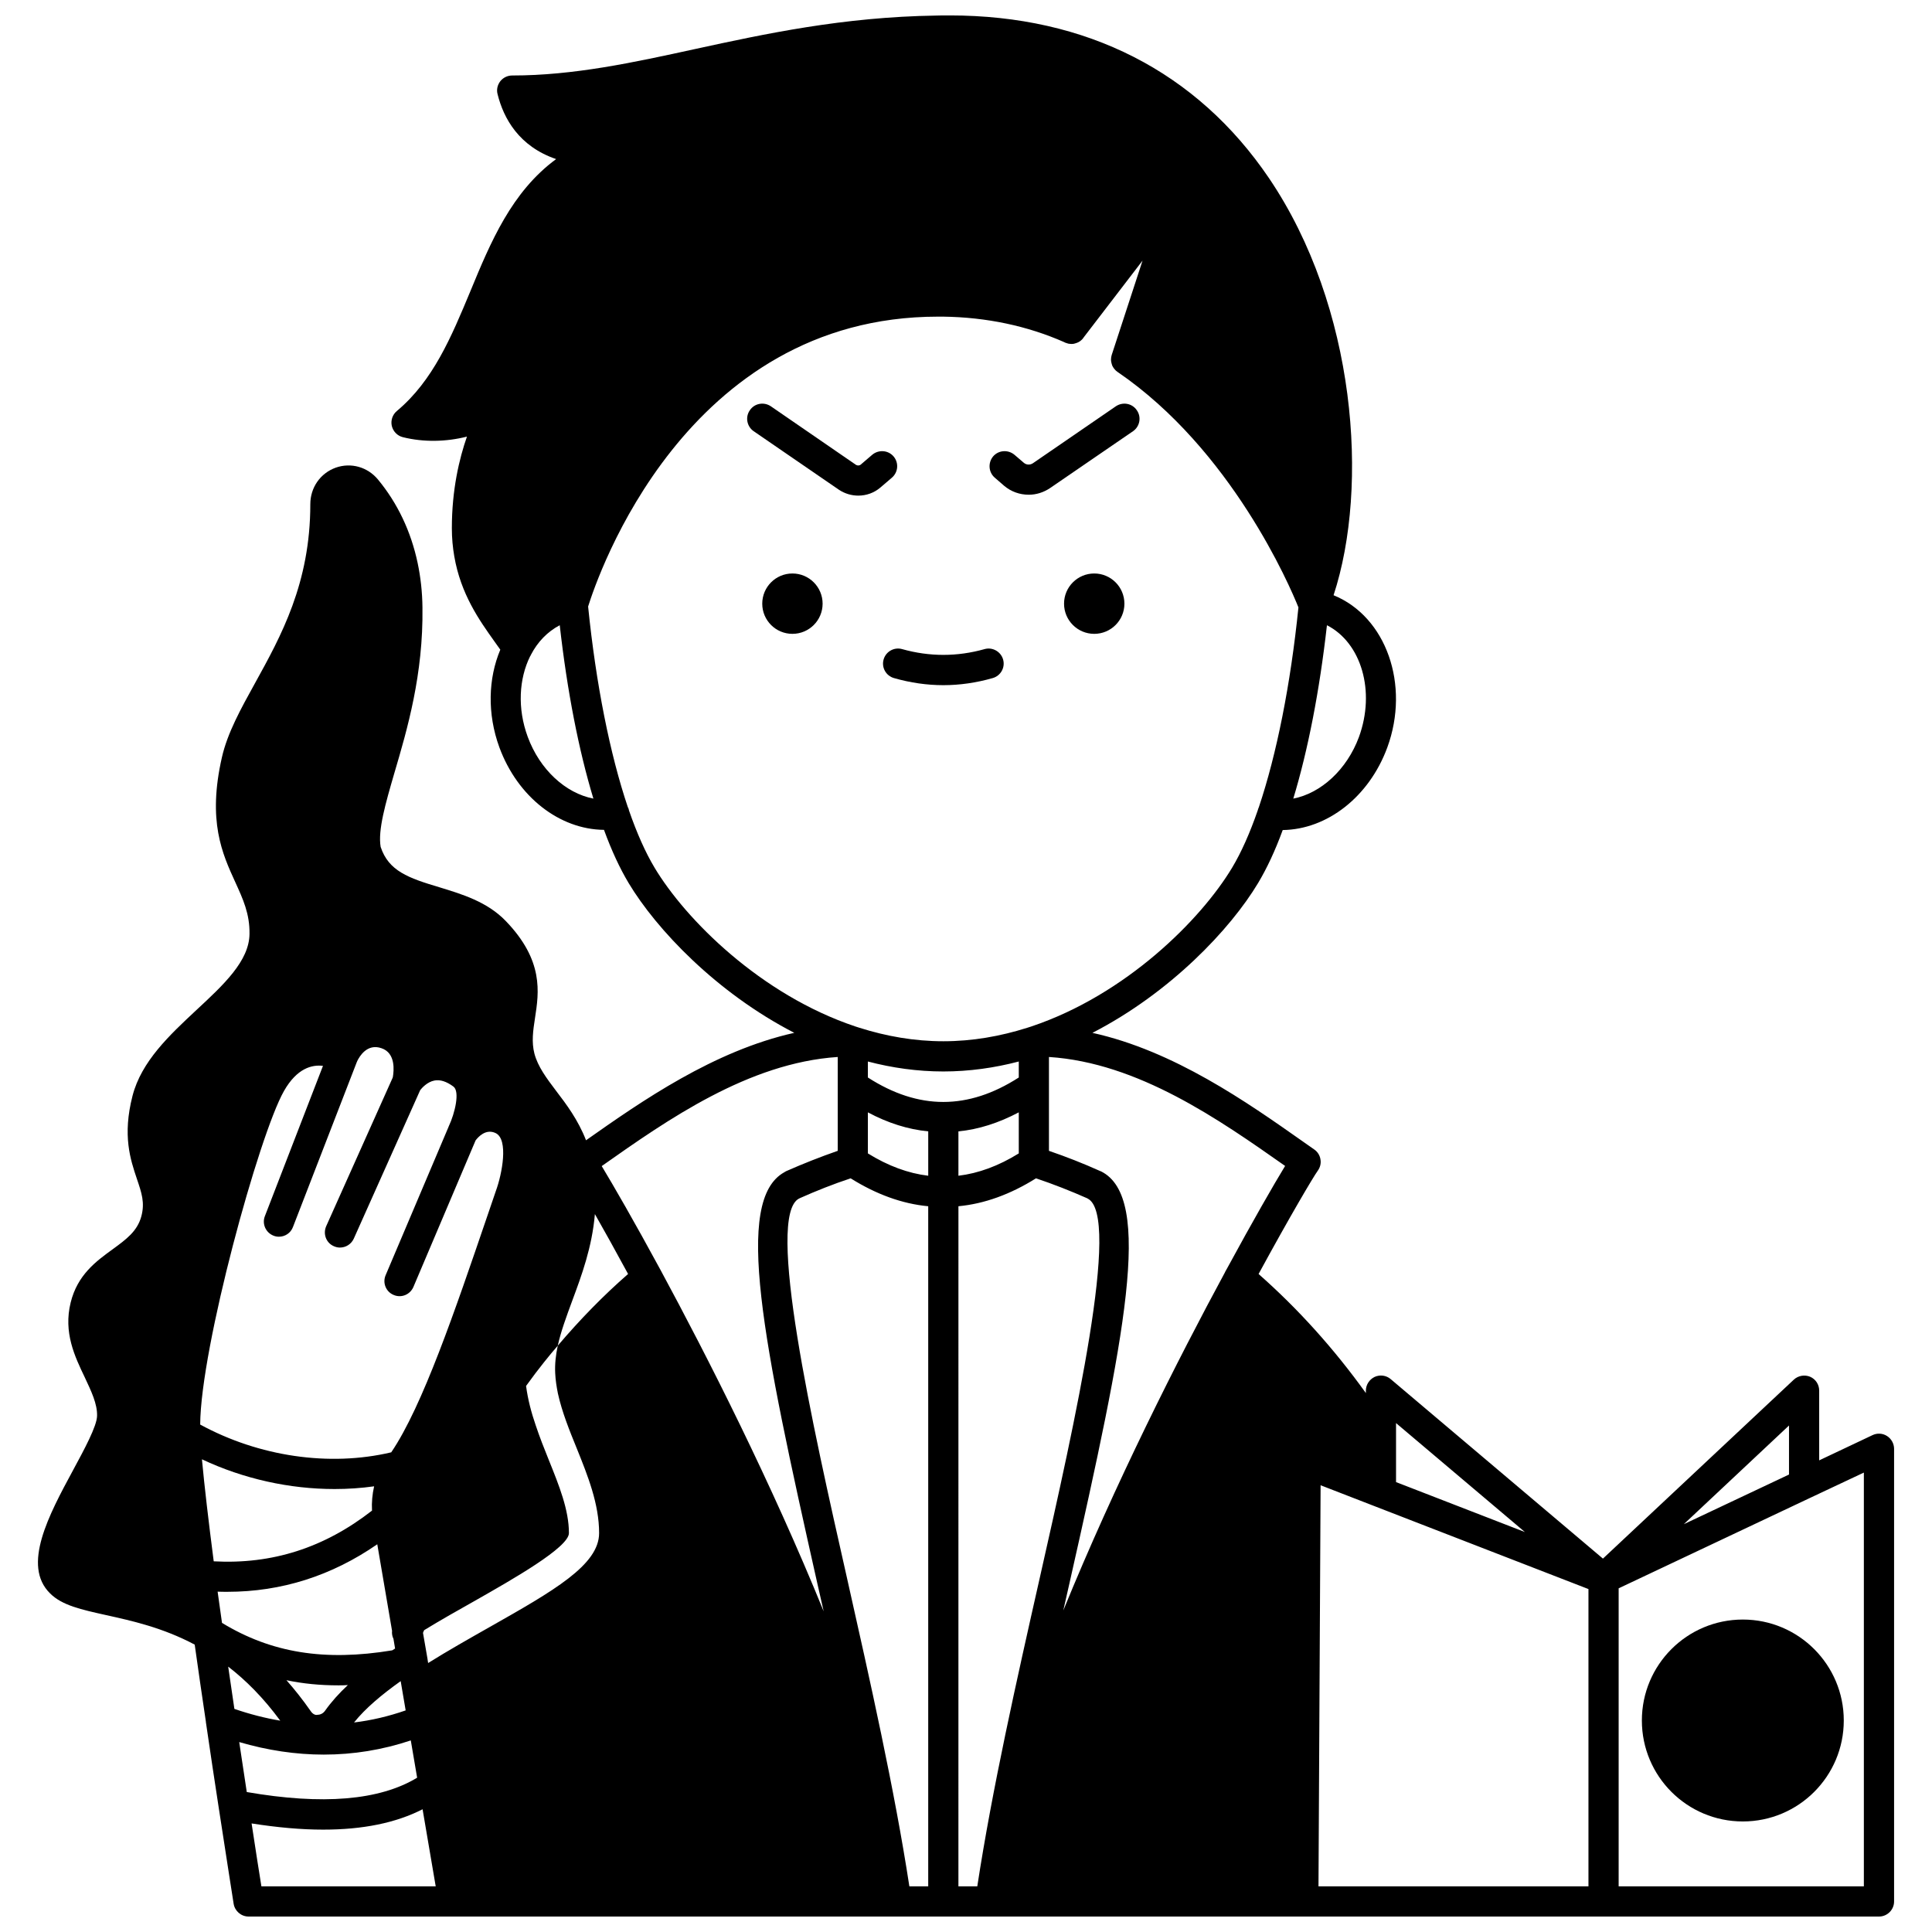 <?xml version="1.0" encoding="UTF-8"?>
<!-- Uploaded to: ICON Repo, www.svgrepo.com, Generator: ICON Repo Mixer Tools -->
<svg width="800px" height="800px" version="1.1" viewBox="144 144 512 512" xmlns="http://www.w3.org/2000/svg">
 <defs>
  <clipPath id="a">
   <path d="m154 148.09h492v503.81h-492z"/>
  </clipPath>
 </defs>
 <g clip-path="url(#a)">
  <path d="m644.1 524.57c-1.16-0.762-2.641-0.84-3.879-0.238l-14.117 6.68v-18.477c0-1.602-0.918-3.039-2.398-3.68-1.441-0.602-3.16-0.32-4.32 0.762l-50.59 47.43-56.227-47.551c-1.199-1.039-2.879-1.238-4.277-0.602-1.398 0.68-2.32 2.078-2.32 3.641v0.641c-8.477-11.797-17.996-22.355-28.434-31.555 8.438-15.516 14.516-25.754 15.676-27.355 0.641-0.879 0.918-1.961 0.719-3.039-0.16-1.039-0.762-2-1.641-2.598l-2.961-2.078c-14.875-10.477-34.234-24.074-55.828-28.832 20.637-10.637 36.551-27.434 43.91-39.711 2.32-3.879 4.519-8.559 6.519-14.035 11.758-0.16 22.875-8.758 27.715-21.875 6.078-16.598-0.281-34.672-14.238-40.352 9.477-28.875 5.957-76.465-17.117-110.54-19.113-28.199-48.344-43.117-84.578-43.117h-0.238-0.121c-1.121 0-2.199 0-3.277 0.039-24.594 0.359-45.352 4.84-63.746 8.84-16.637 3.641-32.352 7.039-48.59 7.039-1.238 0-2.398 0.559-3.16 1.52-0.762 1-1.039 2.238-0.719 3.438 1.602 6.438 5.68 13.836 15.516 17.195-11.797 8.68-17.355 21.996-22.715 34.992-5.078 12.199-9.879 23.715-19.477 31.754-1.16 0.961-1.68 2.481-1.359 3.961 0.359 1.48 1.48 2.641 2.961 3 5.481 1.359 11.438 1.238 16.957-0.16-2.039 5.84-4 14.078-4 24.273 0 2.641 0.238 5.117 0.641 7.438 1.719 10.039 6.68 16.996 10.52 22.395 0.602 0.84 1.16 1.602 1.68 2.359-3.199 7.598-3.519 16.957-0.238 25.914 4.84 13.117 15.918 21.715 27.715 21.836 2 5.481 4.199 10.199 6.519 14.078 7.359 12.277 23.273 29.074 43.91 39.711-21.316 4.758-40.43 18.074-55.188 28.473-2.121-5.438-5.199-9.52-7.918-13.078-2.598-3.438-4.84-6.438-5.758-9.879-0.801-3.121-0.359-6.078 0.16-9.477 1.039-6.758 2.359-15.195-7.758-25.676-4.918-5.117-11.637-7.117-17.516-8.918-8.316-2.481-13.516-4.32-15.637-10.719-0.762-4.438 1.281-11.477 3.641-19.594 3.438-11.637 7.68-26.152 7.438-43.832-0.039-4.078-0.48-8.039-1.281-11.836-1.758-8.316-5.32-15.836-10.52-22.113-2.758-3.32-7.16-4.559-11.199-3.121-4.078 1.48-6.719 5.277-6.719 9.68 0 20.957-7.797 34.992-14.637 47.391-3.758 6.797-7.32 13.195-8.797 19.715-3.84 16.875 0.078 25.473 3.559 33.074 2.039 4.481 3.84 8.359 3.758 13.719-0.078 7.16-6.879 13.477-14.078 20.156-7.16 6.68-14.559 13.598-16.918 22.715-2.719 10.559-0.559 16.918 1.16 22.035 1.238 3.68 2.16 6.277 1.16 9.957-1.078 3.918-3.961 6.039-7.637 8.719-4.359 3.16-9.277 6.758-11.078 14.078-1.961 7.957 1.078 14.277 3.758 19.875 1.68 3.598 3.32 6.957 3.238 10.156-0.039 2.719-3.398 8.918-6.359 14.398-6.398 11.836-13.637 25.273-6.078 32.672 3.16 3.16 8.277 4.277 14.758 5.719 6.879 1.52 15.035 3.32 23.555 7.84 0.961 6.84 1.961 13.758 2.961 20.434 0 0.121 0 0.238 0.039 0.359 1.16 8 2.32 15.637 3.359 22.395 2.16 14.078 3.758 24.195 3.961 25.516 0.32 1.918 2 3.359 3.961 3.359h432.07c2.199 0 4-1.801 4-4v-119.97c-0.008-1.363-0.727-2.641-1.848-3.363zm-25.996-2.797v12.996l-27.875 13.156zm-104.14-0.641 34.152 28.875-34.152-13.238zm-29.395-68.145c-3 4.918-8.477 14.438-15.316 27.035-0.199 0.359-0.398 0.719-0.602 1.078v0.039c-12.477 23.074-29.152 56.027-42.871 89.66 0.559-2.441 1.078-4.84 1.641-7.238 14.676-65.066 22.316-102.22 8.359-109.14-0.039-0.039-0.121-0.039-0.16-0.039-0.078-0.078-0.16-0.078-0.238-0.121-4.359-1.961-8.84-3.719-13.398-5.277v-24.875c23.637 1.52 45.113 16.598 62.586 28.875zm-99.578 190.92c-3.918-25.594-10.359-54.27-16.598-82.023-9.117-40.352-21.555-95.66-12.637-100.26h0.039c0.039-0.039 0.078-0.039 0.121-0.078 4.398-1.961 8.918-3.758 13.516-5.277 6.758 4.238 13.676 6.758 20.555 7.398v180.24zm28.996-214.36c-6.719 4.32-13.355 6.481-19.996 6.481-6.637 0-13.277-2.16-19.996-6.481v-4.238c6.398 1.68 13.117 2.641 19.996 2.641s13.598-0.961 19.996-2.641zm-23.996 26.035c-5.32-0.641-10.637-2.598-15.996-5.918v-10.879c5.32 2.84 10.637 4.519 15.996 5.039zm8-11.758c5.359-0.52 10.676-2.238 15.996-5.039v10.879c-5.359 3.32-10.676 5.277-15.996 5.918zm106.14-104.5c-3.199 8.637-10.039 14.875-17.395 16.316 3.879-12.797 6.957-28.516 8.918-45.949 9.117 4.637 12.914 17.516 8.477 29.633zm-220.27-0.039c-2.801-7.559-2.32-15.438 0.641-21.395 0.039-0.039 0.078-0.121 0.121-0.16 0-0.078 0.039-0.121 0.078-0.199 1.758-3.398 4.359-6.117 7.637-7.84 1.961 17.438 5.039 33.152 8.918 45.949-7.394-1.441-14.195-7.68-17.395-16.355zm33.594 34.633c-2.398-4-4.68-9.117-6.758-15.117-0.039-0.32-0.16-0.641-0.32-0.918-4.719-13.996-8.438-32.594-10.52-53.148 2.441-7.797 25.633-76.824 92.738-76.824h1.359c11.477 0.16 22.273 2.441 32.074 6.758 0.121 0.078 0.238 0.121 0.32 0.16 0.238 0.078 0.48 0.16 0.762 0.238 0.238 0.039 0.559 0.078 0.801 0.078 0.238 0 0.441 0 0.641-0.039 0.16-0.039 0.32-0.078 0.441-0.121 0.559-0.16 1.078-0.398 1.52-0.801 0.199-0.16 0.398-0.359 0.559-0.602l0.199-0.281 15.516-20.234-8 24.477-0.16 0.48c-0.121 0.398-0.199 0.84-0.199 1.238 0 0.32 0.039 0.602 0.121 0.918 0.078 0.281 0.16 0.602 0.281 0.879 0.039 0 0.039 0.039 0.039 0.039 0.16 0.281 0.32 0.559 0.559 0.801 0.16 0.199 0.359 0.398 0.602 0.559 0.039 0.039 0.121 0.078 0.16 0.121 30.152 20.594 45.629 56.668 47.91 62.387-2.078 20.477-5.797 38.992-10.477 52.91-0.121 0.281-0.238 0.602-0.32 0.918-2.078 6-4.359 11.117-6.758 15.117-8.238 13.758-28.152 33.711-53.227 42.109-0.398 0.121-0.762 0.238-1.121 0.359-7.078 2.238-14.516 3.559-22.195 3.559s-15.117-1.32-22.195-3.559c-0.359-0.121-0.719-0.238-1.121-0.359-25.078-8.391-44.992-28.348-53.23-42.102zm48.551 50.188v24.875c-4.598 1.602-9.156 3.398-13.598 5.359-0.039 0.039-0.121 0.039-0.16 0.078-0.16 0.078-0.281 0.16-0.398 0.238-13.398 7.438-5.758 44.469 8.758 108.98 0.559 2.481 1.121 4.918 1.68 7.398-13.836-34.031-30.754-67.387-43.27-90.539-6.957-12.836-12.559-22.516-15.555-27.473 17.43-12.277 38.906-27.355 62.543-28.914zm-158.61 181.56c7.519 2.199 14.996 3.32 22.395 3.32 7.84 0 15.516-1.238 23.074-3.758l1.68 9.879c-9.957 6.039-25.113 7.277-45.148 3.801-0.641-4.164-1.281-8.602-2-13.242zm88.258-116.97c2.481-6.68 5.238-14.117 6-22.953 2.441 4.277 5.438 9.68 8.797 15.875-6.559 5.719-12.758 12.078-18.637 18.996-0.52 2.441-0.801 4.84-0.68 7.277 0.078 1.801 0.359 3.598 0.719 5.398 1.078 4.879 3.039 9.758 5 14.559 2.918 7.238 5.918 14.715 5.918 22.434 0 8.477-12.156 15.355-29.035 24.914-5.359 3.039-10.957 6.199-16.277 9.52l-0.16-1.039v-0.039l-1.199-6.918c0.078-0.238 0.199-0.48 0.32-0.719 4.438-2.719 8.996-5.277 13.398-7.758 9.918-5.641 24.953-14.156 24.953-17.957 0-6.16-2.598-12.598-5.359-19.438-1.199-2.961-2.398-6-3.438-9.117-1.16-3.359-2.078-6.84-2.559-10.438 1.68-2.32 3.238-4.398 4.719-6.238 1.199-1.52 2.441-3 3.68-4.438 0.84-3.805 2.281-7.684 3.84-11.922zm-66.062-62.227-15.398 39.832c-0.801 2.039 0.238 4.359 2.281 5.16 0.48 0.199 0.961 0.281 1.441 0.281 1.602 0 3.121-0.961 3.719-2.559l16.918-43.711c0.039-0.039 0.078-0.16 0.121-0.281 0.559-1.16 2.598-4.758 6.438-3.398 3.801 1.281 3.277 6 3 7.637-0.039 0.078-0.039 0.16-0.078 0.238l-17.598 39.312c-0.879 2.039 0 4.398 2.039 5.277 0.52 0.238 1.078 0.359 1.602 0.359 1.559 0 3-0.879 3.68-2.359l17.598-39.352c0.398-0.52 1.84-2.199 3.801-2.559 1.48-0.281 3.16 0.238 5 1.602 1.758 1.281 0.441 7-1.238 10.559-0.039 0.039-0.039 0.121-0.078 0.199l-16.637 39.23c-0.879 2.039 0.078 4.398 2.121 5.238 2.039 0.879 4.359-0.078 5.238-2.121l16.477-38.832c0.602-0.801 2.68-3.238 5.359-1.918 3.398 1.719 1.68 10.797 0 15.355l-2.32 6.797c-8.438 24.715-17.117 50.27-25.395 62.426-16.395 3.879-35.074 1.121-50.629-7.359 0.121-20.395 15.598-76.742 22.195-88.379 3.465-6.117 7.504-7.035 10.344-6.676zm-32.074 104.26c11.039 5.199 23.234 7.879 35.152 7.879 3.519 0 7.039-0.238 10.477-0.719-0.48 2.121-0.68 4.277-0.559 6.438-12.676 9.879-26.473 14.277-41.949 13.438-1.363-10.559-2.481-20.039-3.121-27.035zm5.316 43.352c-0.398-2.801-0.762-5.559-1.16-8.277 0.879 0.039 1.758 0.039 2.598 0.039 14.316 0 27.633-4.238 39.711-12.598l3.918 22.953c-0.078 0.68 0.039 1.398 0.32 2l0.039 0.039 0.441 2.641c-0.281 0.16-0.52 0.32-0.762 0.48-17.91 2.957-32.027 0.68-45.105-7.277zm47.352 15.434 1.32 7.758c-4.481 1.559-9.039 2.641-13.676 3.199 2.996-3.758 7.356-7.394 12.355-10.957zm-16.516 1.121c0.84 0 1.68 0 2.519-0.078-2.359 2.199-4.398 4.481-6.039 6.797-0.48 0.68-1.199 1.078-2 1.078-0.48 0.16-1.238-0.121-1.801-0.961-2.121-3.039-4.277-5.758-6.438-8.199 4.398 0.922 8.957 1.363 13.758 1.363zm-15.398 9.359c-4.039-0.68-8.078-1.719-12.156-3.121-0.559-3.68-1.078-7.438-1.641-11.199 4.68 3.602 9.32 8.238 13.797 14.32zm-4.996 43.91c-0.559-3.438-1.48-9.316-2.598-16.676 6.879 1.078 13.156 1.641 18.957 1.641 10.477 0 19.234-1.758 26.355-5.398l3.481 20.434zm184.72-180.24c6.879-0.641 13.797-3.16 20.555-7.398 4.641 1.559 9.199 3.359 13.637 5.32 0 0.039 0.039 0.039 0.039 0.039 8.996 4.438-3.481 59.785-12.598 100.18-6.277 27.793-12.719 56.469-16.637 82.102h-5zm95.418 180.24 0.559-106.3 14.438 5.598 56.547 21.914v78.781h-14.996zm144.53-43.953v43.949h-64.984v-78.98l50.707-23.953 14.277-6.719z"/>
 </g>
 <path d="m632.62 599.95c0 14.777-11.98 26.754-26.754 26.754-14.777 0-26.754-11.977-26.754-26.754 0-14.773 11.977-26.754 26.754-26.754 14.773 0 26.754 11.98 26.754 26.754"/>
 <path d="m441.98 303.98c0 4.418-3.578 7.996-7.996 7.996s-8-3.578-8-7.996 3.582-8 8-8 7.996 3.582 7.996 8"/>
 <path d="m410.07 272.71c1.879 1.602 4.199 2.398 6.559 2.398 1.961 0 3.918-0.602 5.641-1.758l21.996-15.078c1.801-1.238 2.281-3.758 1-5.559-1.238-1.84-3.719-2.281-5.559-1.039l-21.957 15.078c-0.762 0.52-1.758 0.48-2.441-0.121l-2.481-2.121c-1.68-1.398-4.199-1.238-5.641 0.441-1.398 1.68-1.238 4.199 0.441 5.641z"/>
 <path d="m378.16 318.78c-0.602 2.121 0.641 4.32 2.758 4.918 4.32 1.238 8.719 1.879 13.078 1.879s8.758-0.641 13.078-1.879c2.121-0.602 3.359-2.801 2.758-4.918-0.602-2.121-2.84-3.359-4.918-2.758-7.238 2.039-14.598 2.039-21.836 0-2.121-0.602-4.32 0.637-4.918 2.758z"/>
 <path d="m362 303.98c0 4.418-3.582 7.996-8 7.996-4.418 0-7.996-3.578-7.996-7.996s3.578-8 7.996-8c4.418 0 8 3.582 8 8"/>
 <path d="m377.32 273.19 3.039-2.598c1.68-1.441 1.879-3.961 0.441-5.641-1.441-1.68-3.961-1.84-5.641-0.441l-3.039 2.598c-0.359 0.32-0.879 0.32-1.281 0.078l-22.555-15.516c-1.84-1.238-4.32-0.801-5.559 1.039-1.281 1.801-0.801 4.32 1 5.559l22.594 15.516c1.559 1.039 3.359 1.559 5.117 1.559 2.121 0.008 4.203-0.715 5.883-2.152z"/>
</svg>